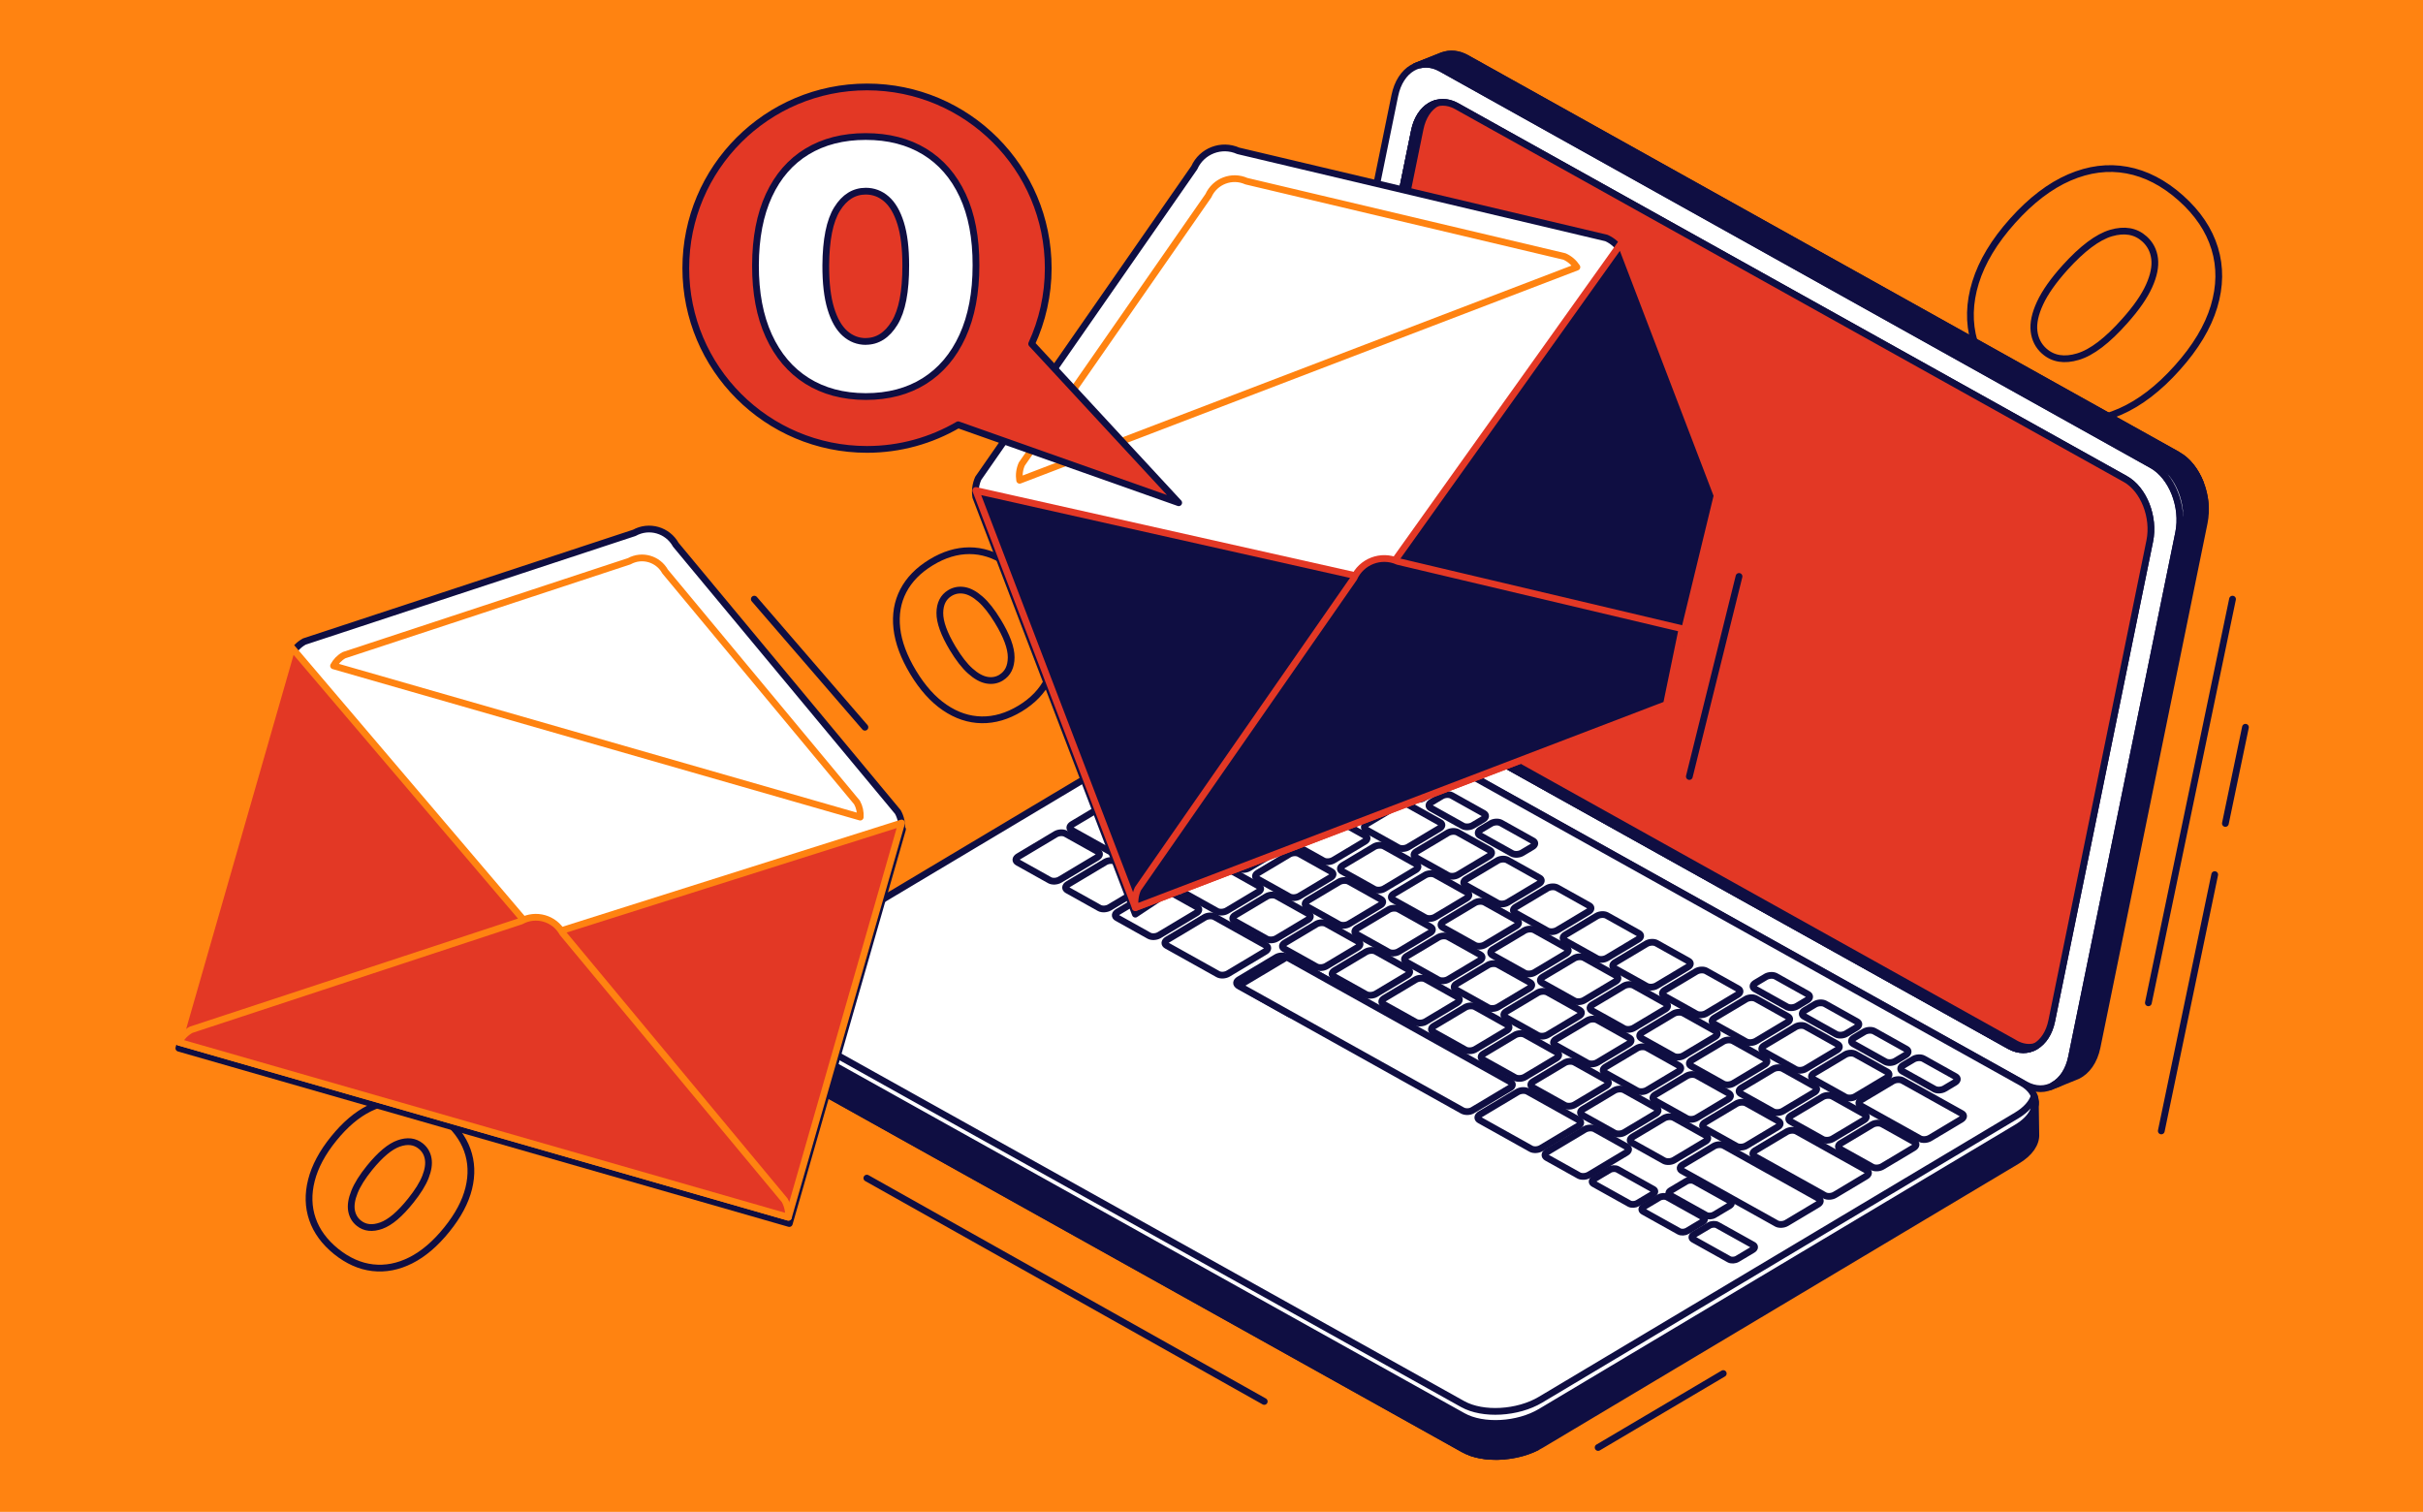 <svg width="718" height="448" viewBox="0 0 718 448" fill="none" xmlns="http://www.w3.org/2000/svg">
<rect width="718" height="448" fill="#FF8311"/>
<path d="M302.28 209.955C298.49 212.245 294.69 213.355 290.89 213.295C287.08 213.235 283.44 212.025 279.97 209.665C276.49 207.305 273.37 203.835 270.61 199.265C267.84 194.675 266.22 190.335 265.76 186.235C265.3 182.135 265.93 178.415 267.66 175.085C269.39 171.745 272.15 168.935 275.93 166.635C279.71 164.335 283.48 163.185 287.25 163.185C291.02 163.185 294.62 164.335 298.05 166.625C301.49 168.915 304.58 172.345 307.35 176.925C310.14 181.515 311.79 185.905 312.28 190.075C312.78 194.245 312.18 198.035 310.48 201.425C308.79 204.825 306.05 207.665 302.27 209.965L302.28 209.955ZM296.69 200.765C298.64 199.575 299.62 197.585 299.64 194.785C299.65 191.985 298.32 188.395 295.65 184.035C293.91 181.175 292.21 179.015 290.53 177.545C288.86 176.075 287.25 175.205 285.72 174.945C284.19 174.685 282.77 174.945 281.47 175.735C279.52 176.925 278.53 178.875 278.5 181.605C278.47 184.335 279.74 187.845 282.32 192.145C284.08 195.065 285.81 197.295 287.52 198.825C289.23 200.355 290.86 201.265 292.42 201.545C293.97 201.825 295.4 201.575 296.7 200.775L296.69 200.765Z" stroke="#0F0E42" stroke-width="2" stroke-linecap="round" stroke-linejoin="round"/>
<path d="M99.609 370.834C96.169 368.054 93.829 364.864 92.589 361.264C91.349 357.664 91.249 353.834 92.279 349.754C93.309 345.684 95.509 341.564 98.869 337.414C102.239 333.244 105.769 330.244 109.469 328.414C113.169 326.584 116.879 325.914 120.599 326.404C124.329 326.894 127.909 328.524 131.359 331.294C134.809 334.064 137.179 337.224 138.459 340.764C139.739 344.304 139.889 348.084 138.909 352.094C137.929 356.104 135.759 360.184 132.399 364.344C129.029 368.534 125.469 371.574 121.719 373.464C117.969 375.354 114.209 376.074 110.439 375.644C106.669 375.214 103.059 373.604 99.609 370.834ZM106.339 362.454C108.119 363.884 110.329 364.124 112.969 363.184C115.609 362.244 118.519 359.764 121.719 355.764C123.809 353.154 125.269 350.814 126.079 348.744C126.889 346.674 127.159 344.864 126.879 343.334C126.609 341.804 125.869 340.554 124.689 339.604C122.909 338.174 120.729 337.914 118.159 338.814C115.579 339.714 112.719 342.114 109.549 345.994C107.399 348.644 105.899 351.034 105.049 353.164C104.189 355.294 103.899 357.134 104.159 358.694C104.429 360.254 105.149 361.504 106.339 362.454Z" stroke="#0F0E42" stroke-width="2" stroke-linecap="round" stroke-linejoin="round"/>
<path d="M594.89 116.244C589.88 111.744 586.58 106.714 584.98 101.154C583.38 95.594 583.53 89.754 585.42 83.654C587.31 77.554 590.97 71.474 596.4 65.424C601.84 59.354 607.45 55.074 613.21 52.584C618.97 50.094 624.66 49.364 630.28 50.404C635.9 51.444 641.22 54.204 646.24 58.674C651.26 63.154 654.61 68.134 656.28 73.614C657.95 79.094 657.88 84.844 656.07 90.854C654.26 96.864 650.64 102.904 645.21 108.954C639.77 115.054 634.12 119.394 628.27 121.964C622.42 124.534 616.65 125.344 610.96 124.384C605.27 123.424 599.91 120.714 594.89 116.234V116.244ZM605.77 104.044C608.36 106.354 611.7 106.904 615.78 105.674C619.86 104.454 624.49 100.924 629.65 95.094C633.04 91.294 635.43 87.854 636.82 84.764C638.22 81.674 638.76 78.964 638.47 76.614C638.17 74.264 637.16 72.324 635.43 70.774C632.84 68.464 629.55 67.894 625.57 69.054C621.59 70.224 617.04 73.634 611.93 79.284C608.46 83.134 605.99 86.644 604.52 89.814C603.05 92.984 602.46 95.754 602.74 98.144C603.02 100.524 604.03 102.494 605.75 104.034L605.77 104.044Z" stroke="#0F0E42" stroke-width="2" stroke-linecap="round" stroke-linejoin="round"/>
<path d="M645.26 134.764L434.57 17.224C432.12 15.854 429.65 15.684 427.48 16.464V16.444L427.12 16.594C427.09 16.604 427.06 16.614 427.03 16.634L419.52 19.634L426.34 22.854C426.31 22.984 426.27 23.094 426.25 23.224L394.5 178.624C392.91 186.404 396.45 195.404 402.41 198.724L608.03 313.444L607.43 322.094L615.63 318.774C618.38 317.434 620.56 314.474 621.42 310.284L653.17 154.884C654.76 147.104 651.22 138.104 645.26 134.784V134.764Z" fill="#0F0E42" stroke="#0F0E42" stroke-width="2" stroke-linecap="round" stroke-linejoin="round"/>
<path d="M645.26 134.764L434.57 17.224C432.12 15.854 429.65 15.684 427.48 16.464V16.444L427.12 16.594C427.09 16.604 427.06 16.614 427.03 16.634L419.52 19.634L426.34 22.854C426.31 22.984 426.27 23.094 426.25 23.224L405.32 125.644L508.71 203.784L651.98 143.014C650.54 139.444 648.2 136.424 645.26 134.784V134.764Z" fill="#0F0E42" stroke="#0F0E42" stroke-width="2" stroke-linecap="round" stroke-linejoin="round"/>
<path d="M637.73 158.694L653.53 151.694C653.73 145.534 651.09 139.204 646.85 135.864L621.83 146.824L637.72 158.704L637.73 158.694Z" fill="#0F0E42" stroke="#0F0E42" stroke-width="2" stroke-linecap="round" stroke-linejoin="round"/>
<path d="M600.17 321.364L389.48 203.824C383.52 200.494 379.98 191.494 381.57 183.724L413.32 28.324C414.91 20.544 421.03 16.934 426.99 20.264L637.68 137.804C643.64 141.134 647.18 150.134 645.59 157.904L613.84 313.304C612.25 321.084 606.13 324.694 600.17 321.364Z" fill="white" stroke="#0F0E42" stroke-width="2" stroke-linecap="round" stroke-linejoin="round"/>
<path d="M639.67 137.034L428.98 19.494C426.09 17.884 423.18 17.924 420.75 19.254C422.71 18.794 424.85 19.064 426.99 20.254L637.68 137.794C643.64 141.124 647.18 150.124 645.59 157.894L613.84 313.294C613.02 317.304 610.99 320.174 608.4 321.594C611.92 320.774 614.81 317.534 615.83 312.534L647.58 157.134C649.17 149.354 645.63 140.354 639.67 137.034Z" fill="white" stroke="#0F0E42" stroke-width="2" stroke-linecap="round" stroke-linejoin="round"/>
<path d="M595.47 309.904L397.32 199.414C391.87 196.374 388.62 188.134 390.08 181.024L419.13 38.824C420.58 31.704 426.18 28.404 431.64 31.444L629.79 141.934C635.24 144.974 638.49 153.214 637.03 160.324L607.98 302.524C606.53 309.644 600.93 312.944 595.47 309.904Z" fill="white" stroke="#0F0E42" stroke-width="2" stroke-linecap="round" stroke-linejoin="round"/>
<path d="M595.47 309.904L397.32 199.414C391.87 196.374 388.62 188.134 390.08 181.024L419.13 38.824C420.58 31.704 426.18 28.404 431.64 31.444L629.79 141.934C635.24 144.974 638.49 153.214 637.03 160.324L607.98 302.524C606.53 309.644 600.93 312.944 595.47 309.904Z" fill="#E33825" stroke="#0F0E42" stroke-width="2" stroke-linecap="round" stroke-linejoin="round"/>
<path d="M597.17 309.184L399.02 198.694C393.57 195.654 390.32 187.414 391.78 180.304L420.83 38.104C421.57 34.504 423.37 31.894 425.67 30.574C422.57 31.424 420.04 34.374 419.13 38.834L390.08 181.034C388.63 188.154 391.87 196.384 397.32 199.434L595.47 309.924C598.16 311.424 600.89 311.374 603.14 310.084C601.28 310.594 599.22 310.344 597.18 309.204L597.17 309.184Z" fill="white" stroke="#0F0E42" stroke-width="2" stroke-linecap="round" stroke-linejoin="round"/>
<path d="M603.13 326.574L574.52 323.224L388.61 219.504C382.65 216.174 372.33 216.754 365.57 220.794L236.05 298.104L218.75 296.074L218.89 305.874H218.91C218.83 308.144 220.15 310.304 222.96 311.874L433.65 429.414C439.61 432.744 449.93 432.164 456.69 428.124L597.74 343.934C601.55 341.664 603.42 338.774 603.27 336.094L603.13 326.574Z" fill="#0F0E42" stroke="#0F0E42" stroke-width="2" stroke-linecap="round" stroke-linejoin="round"/>
<path d="M463.63 261.354L450.42 253.984L306.43 256.104L236.05 298.104L218.75 296.074L218.89 305.874H218.91C218.83 308.144 220.15 310.304 222.96 311.874L433.65 429.414C436.8 431.174 441.17 431.824 445.58 431.474L463.63 261.364V261.354Z" fill="#0F0E42" stroke="#0F0E42" stroke-width="2" stroke-linecap="round" stroke-linejoin="round"/>
<path d="M226.43 296.974L218.75 296.074L218.89 305.874H218.91C218.83 308.144 220.15 310.304 222.96 311.874L226.67 313.944L226.42 296.974H226.43Z" fill="#0F0E42" stroke="#0F0E42" stroke-width="2" stroke-linecap="round" stroke-linejoin="round"/>
<path d="M435.77 430.365C441.4 432.405 449.41 431.825 455.34 428.865L455.02 407.015L435.43 407.305L435.77 430.375V430.365Z" fill="#0F0E42" stroke="#0F0E42" stroke-width="2" stroke-linecap="round" stroke-linejoin="round"/>
<path d="M433.51 419.634L222.82 302.094C216.86 298.764 217.51 292.794 224.28 288.754L365.33 204.564C372.1 200.524 382.41 199.944 388.37 203.274L599.06 320.814C605.02 324.144 604.37 330.114 597.6 334.154L456.55 418.344C449.78 422.384 439.47 422.964 433.51 419.634Z" fill="white" stroke="#0F0E42" stroke-width="2" stroke-linecap="round" stroke-linejoin="round"/>
<path d="M597.54 330.565L456.49 414.765C449.72 418.805 439.41 419.385 433.45 416.065L222.76 298.515C220.81 297.425 219.58 296.045 219.03 294.555C218.15 297.365 219.37 300.175 222.82 302.095L433.51 419.635C439.47 422.965 449.79 422.385 456.55 418.345L597.6 334.145C602.15 331.425 603.92 327.845 602.79 324.775C602.15 326.825 600.4 328.865 597.54 330.565Z" fill="white" stroke="#0F0E42" stroke-width="2" stroke-linecap="round" stroke-linejoin="round"/>
<path d="M311.09 260.844L301.56 255.524C300.79 255.094 300.88 254.334 301.75 253.814L312.81 247.204C313.68 246.684 315 246.614 315.77 247.034L325.3 252.354C326.07 252.784 325.98 253.544 325.11 254.064L314.05 260.674C313.18 261.194 311.86 261.264 311.09 260.844Z" fill="white" stroke="#0F0E42" stroke-width="2" stroke-linecap="round" stroke-linejoin="round"/>
<path d="M325.81 269.065L316.28 263.745C315.51 263.315 315.6 262.555 316.47 262.035L327.53 255.425C328.4 254.905 329.72 254.835 330.49 255.255L340.02 260.575C340.79 261.005 340.7 261.765 339.83 262.285L328.77 268.895C327.9 269.415 326.58 269.485 325.81 269.065Z" fill="white" stroke="#0F0E42" stroke-width="2" stroke-linecap="round" stroke-linejoin="round"/>
<path d="M340.53 277.275L331 271.955C330.23 271.525 330.32 270.765 331.19 270.245L342.25 263.635C343.12 263.115 344.44 263.045 345.21 263.465L354.74 268.785C355.51 269.215 355.42 269.975 354.55 270.495L343.49 277.105C342.62 277.625 341.3 277.695 340.53 277.275Z" fill="white" stroke="#0F0E42" stroke-width="2" stroke-linecap="round" stroke-linejoin="round"/>
<path d="M360.62 270.014L351.09 264.694C350.32 264.264 350.41 263.504 351.28 262.984L360.57 257.434C361.44 256.914 362.76 256.844 363.53 257.264L373.06 262.584C373.83 263.014 373.74 263.774 372.87 264.294L363.58 269.844C362.71 270.364 361.39 270.434 360.62 270.014Z" fill="white" stroke="#0F0E42" stroke-width="2" stroke-linecap="round" stroke-linejoin="round"/>
<path d="M375.34 278.234L365.81 272.914C365.04 272.484 365.13 271.724 366 271.204L375.29 265.654C376.16 265.134 377.48 265.064 378.25 265.484L387.78 270.804C388.55 271.234 388.46 271.994 387.59 272.514L378.3 278.064C377.43 278.584 376.11 278.654 375.34 278.234Z" fill="white" stroke="#0F0E42" stroke-width="2" stroke-linecap="round" stroke-linejoin="round"/>
<path d="M390.06 286.444L380.53 281.124C379.76 280.694 379.85 279.934 380.72 279.414L390.01 273.864C390.88 273.344 392.2 273.274 392.97 273.694L402.5 279.014C403.27 279.444 403.18 280.204 402.31 280.724L393.02 286.274C392.15 286.794 390.83 286.864 390.06 286.444Z" fill="white" stroke="#0F0E42" stroke-width="2" stroke-linecap="round" stroke-linejoin="round"/>
<path d="M404.78 294.654L395.25 289.334C394.48 288.904 394.57 288.144 395.44 287.624L404.73 282.074C405.6 281.554 406.92 281.484 407.69 281.904L417.22 287.224C417.99 287.654 417.9 288.414 417.03 288.934L407.74 294.484C406.87 295.004 405.55 295.074 404.78 294.654Z" fill="white" stroke="#0F0E42" stroke-width="2" stroke-linecap="round" stroke-linejoin="round"/>
<path d="M419.5 302.874L409.97 297.554C409.2 297.124 409.29 296.364 410.16 295.844L419.45 290.294C420.32 289.774 421.64 289.704 422.41 290.124L431.94 295.444C432.71 295.874 432.62 296.634 431.75 297.154L422.46 302.704C421.59 303.224 420.27 303.294 419.5 302.874Z" fill="white" stroke="#0F0E42" stroke-width="2" stroke-linecap="round" stroke-linejoin="round"/>
<path d="M434.22 311.084L424.69 305.764C423.92 305.334 424.01 304.574 424.88 304.054L434.17 298.504C435.04 297.984 436.36 297.914 437.13 298.334L446.66 303.654C447.43 304.084 447.34 304.844 446.47 305.364L437.18 310.914C436.31 311.434 434.99 311.504 434.22 311.084Z" fill="white" stroke="#0F0E42" stroke-width="2" stroke-linecap="round" stroke-linejoin="round"/>
<path d="M448.94 319.294L439.41 313.974C438.64 313.544 438.73 312.784 439.6 312.264L448.89 306.714C449.76 306.194 451.08 306.124 451.85 306.544L461.38 311.864C462.15 312.294 462.06 313.054 461.19 313.574L451.9 319.124C451.03 319.644 449.71 319.714 448.94 319.294Z" fill="white" stroke="#0F0E42" stroke-width="2" stroke-linecap="round" stroke-linejoin="round"/>
<path d="M463.67 327.514L454.14 322.194C453.37 321.764 453.46 321.004 454.33 320.484L463.62 314.934C464.49 314.414 465.81 314.344 466.58 314.764L476.11 320.084C476.88 320.514 476.79 321.274 475.92 321.794L466.63 327.344C465.76 327.864 464.44 327.934 463.67 327.514Z" fill="white" stroke="#0F0E42" stroke-width="2" stroke-linecap="round" stroke-linejoin="round"/>
<path d="M478.39 335.724L468.86 330.404C468.09 329.974 468.18 329.214 469.05 328.694L478.34 323.144C479.21 322.624 480.53 322.554 481.3 322.974L490.83 328.294C491.6 328.724 491.51 329.484 490.64 330.004L481.35 335.554C480.48 336.074 479.16 336.144 478.39 335.724Z" fill="white" stroke="#0F0E42" stroke-width="2" stroke-linecap="round" stroke-linejoin="round"/>
<path d="M493.11 343.934L483.58 338.614C482.81 338.184 482.9 337.424 483.77 336.904L493.06 331.354C493.93 330.834 495.25 330.764 496.02 331.184L505.55 336.504C506.32 336.934 506.23 337.694 505.36 338.214L496.07 343.764C495.2 344.284 493.88 344.354 493.11 343.934Z" fill="white" stroke="#0F0E42" stroke-width="2" stroke-linecap="round" stroke-linejoin="round"/>
<path d="M382.07 265.715L372.54 260.395C371.77 259.965 371.86 259.205 372.73 258.685L382.02 253.135C382.89 252.615 384.21 252.545 384.98 252.965L394.51 258.285C395.28 258.715 395.19 259.475 394.32 259.995L385.03 265.545C384.16 266.065 382.84 266.135 382.07 265.715Z" fill="white" stroke="#0F0E42" stroke-width="2" stroke-linecap="round" stroke-linejoin="round"/>
<path d="M367.12 257.374L357.59 252.054C356.82 251.624 356.91 250.864 357.78 250.344L367.07 244.794C367.94 244.274 369.26 244.204 370.03 244.624L379.56 249.944C380.33 250.374 380.24 251.134 379.37 251.654L370.08 257.204C369.21 257.724 367.89 257.794 367.12 257.374Z" fill="white" stroke="#0F0E42" stroke-width="2" stroke-linecap="round" stroke-linejoin="round"/>
<path d="M352.16 249.024L331.63 237.574C330.86 237.144 330.95 236.384 331.82 235.864L341.11 230.314C341.98 229.794 343.3 229.724 344.07 230.144L364.6 241.594C365.37 242.024 365.28 242.784 364.41 243.304L355.12 248.854C354.25 249.374 352.93 249.444 352.16 249.024Z" fill="white" stroke="#0F0E42" stroke-width="2" stroke-linecap="round" stroke-linejoin="round"/>
<path d="M362.38 238.454L345.72 229.154C344.95 228.724 345.04 227.964 345.91 227.444L355.2 221.894C356.07 221.374 357.39 221.304 358.16 221.724L374.82 231.024C375.59 231.454 375.5 232.214 374.63 232.734L365.34 238.284C364.47 238.804 363.15 238.874 362.38 238.454Z" fill="white" stroke="#0F0E42" stroke-width="2" stroke-linecap="round" stroke-linejoin="round"/>
<path d="M396.79 273.925L387.26 268.605C386.49 268.175 386.58 267.415 387.45 266.895L396.74 261.345C397.61 260.825 398.93 260.755 399.7 261.175L409.23 266.495C410 266.925 409.91 267.685 409.04 268.205L399.75 273.755C398.88 274.275 397.56 274.345 396.79 273.925Z" fill="white" stroke="#0F0E42" stroke-width="2" stroke-linecap="round" stroke-linejoin="round"/>
<path d="M411.51 282.135L401.98 276.815C401.21 276.385 401.3 275.625 402.17 275.105L411.46 269.555C412.33 269.035 413.65 268.965 414.42 269.385L423.95 274.705C424.72 275.135 424.63 275.895 423.76 276.415L414.47 281.965C413.6 282.485 412.28 282.555 411.51 282.135Z" fill="white" stroke="#0F0E42" stroke-width="2" stroke-linecap="round" stroke-linejoin="round"/>
<path d="M426.23 290.354L416.7 285.034C415.93 284.604 416.02 283.844 416.89 283.324L426.18 277.774C427.05 277.254 428.37 277.184 429.14 277.604L438.67 282.924C439.44 283.354 439.35 284.114 438.48 284.634L429.19 290.184C428.32 290.704 427 290.774 426.23 290.354Z" fill="white" stroke="#0F0E42" stroke-width="2" stroke-linecap="round" stroke-linejoin="round"/>
<path d="M440.95 298.564L431.42 293.244C430.65 292.814 430.74 292.054 431.61 291.534L440.9 285.984C441.77 285.464 443.09 285.394 443.86 285.814L453.39 291.134C454.16 291.564 454.07 292.324 453.2 292.844L443.91 298.394C443.04 298.914 441.72 298.984 440.95 298.564Z" fill="white" stroke="#0F0E42" stroke-width="2" stroke-linecap="round" stroke-linejoin="round"/>
<path d="M455.67 306.774L446.14 301.454C445.37 301.024 445.46 300.264 446.33 299.744L455.62 294.194C456.49 293.674 457.81 293.604 458.58 294.024L468.11 299.344C468.88 299.774 468.79 300.534 467.92 301.054L458.63 306.604C457.76 307.124 456.44 307.194 455.67 306.774Z" fill="white" stroke="#0F0E42" stroke-width="2" stroke-linecap="round" stroke-linejoin="round"/>
<path d="M470.39 314.994L460.86 309.674C460.09 309.244 460.18 308.484 461.05 307.964L470.34 302.414C471.21 301.894 472.53 301.824 473.3 302.244L482.83 307.564C483.6 307.994 483.51 308.754 482.64 309.274L473.35 314.824C472.48 315.344 471.16 315.414 470.39 314.994Z" fill="white" stroke="#0F0E42" stroke-width="2" stroke-linecap="round" stroke-linejoin="round"/>
<path d="M485.11 323.204L475.58 317.884C474.81 317.454 474.9 316.694 475.77 316.174L485.06 310.624C485.93 310.104 487.25 310.034 488.02 310.454L497.55 315.774C498.32 316.204 498.23 316.964 497.36 317.484L488.07 323.034C487.2 323.554 485.88 323.624 485.11 323.204Z" fill="white" stroke="#0F0E42" stroke-width="2" stroke-linecap="round" stroke-linejoin="round"/>
<path d="M499.84 331.414L490.31 326.094C489.54 325.664 489.63 324.904 490.5 324.384L499.79 318.834C500.66 318.314 501.98 318.244 502.75 318.664L512.28 323.984C513.05 324.414 512.96 325.174 512.09 325.694L502.8 331.244C501.93 331.764 500.61 331.834 499.84 331.414Z" fill="white" stroke="#0F0E42" stroke-width="2" stroke-linecap="round" stroke-linejoin="round"/>
<path d="M514.56 339.635L505.03 334.315C504.26 333.885 504.35 333.125 505.22 332.605L514.51 327.055C515.38 326.535 516.7 326.465 517.47 326.885L527 332.205C527.77 332.635 527.68 333.395 526.81 333.915L517.52 339.465C516.65 339.985 515.33 340.055 514.56 339.635Z" fill="white" stroke="#0F0E42" stroke-width="2" stroke-linecap="round" stroke-linejoin="round"/>
<path d="M540.73 354.234L519.93 342.634C519.16 342.204 519.25 341.444 520.12 340.924L529.41 335.374C530.28 334.854 531.6 334.784 532.37 335.204L553.17 346.804C553.94 347.234 553.85 347.994 552.98 348.514L543.69 354.064C542.82 354.584 541.5 354.654 540.73 354.234Z" fill="white" stroke="#0F0E42" stroke-width="2" stroke-linecap="round" stroke-linejoin="round"/>
<path d="M568.91 337.404L551.35 327.614C550.58 327.184 550.67 326.424 551.54 325.904L560.83 320.354C561.7 319.834 563.02 319.764 563.79 320.184L581.35 329.974C582.12 330.404 582.03 331.164 581.16 331.684L571.87 337.234C571 337.754 569.68 337.824 568.91 337.404Z" fill="white" stroke="#0F0E42" stroke-width="2" stroke-linecap="round" stroke-linejoin="round"/>
<path d="M422.33 271.904L412.8 266.584C412.03 266.154 412.12 265.394 412.99 264.874L422.28 259.324C423.15 258.804 424.47 258.734 425.24 259.154L434.77 264.474C435.54 264.904 435.45 265.664 434.58 266.184L425.29 271.734C424.42 272.254 423.1 272.324 422.33 271.904Z" fill="white" stroke="#0F0E42" stroke-width="2" stroke-linecap="round" stroke-linejoin="round"/>
<path d="M407.24 263.484L397.71 258.164C396.94 257.734 397.03 256.974 397.9 256.454L407.19 250.904C408.06 250.384 409.38 250.314 410.15 250.734L419.68 256.054C420.45 256.484 420.36 257.244 419.49 257.764L410.2 263.314C409.33 263.834 408.01 263.904 407.24 263.484Z" fill="white" stroke="#0F0E42" stroke-width="2" stroke-linecap="round" stroke-linejoin="round"/>
<path d="M392.15 255.064L382.62 249.744C381.85 249.314 381.94 248.554 382.81 248.034L392.1 242.484C392.97 241.964 394.29 241.894 395.06 242.314L404.59 247.634C405.36 248.064 405.27 248.824 404.4 249.344L395.11 254.894C394.24 255.414 392.92 255.484 392.15 255.064Z" fill="white" stroke="#0F0E42" stroke-width="2" stroke-linecap="round" stroke-linejoin="round"/>
<path d="M377.06 246.644L367.53 241.324C366.76 240.894 366.85 240.134 367.72 239.614L377.01 234.064C377.88 233.544 379.2 233.474 379.97 233.894L389.5 239.214C390.27 239.644 390.18 240.404 389.31 240.924L380.02 246.474C379.15 246.994 377.83 247.064 377.06 246.644Z" fill="white" stroke="#0F0E42" stroke-width="2" stroke-linecap="round" stroke-linejoin="round"/>
<path d="M437.05 280.114L427.52 274.794C426.75 274.364 426.84 273.604 427.71 273.084L437 267.534C437.87 267.014 439.19 266.944 439.96 267.364L449.49 272.684C450.26 273.114 450.17 273.874 449.3 274.394L440.01 279.944C439.14 280.464 437.82 280.534 437.05 280.114Z" fill="white" stroke="#0F0E42" stroke-width="2" stroke-linecap="round" stroke-linejoin="round"/>
<path d="M451.77 288.324L442.24 283.004C441.47 282.574 441.56 281.814 442.43 281.294L451.72 275.744C452.59 275.224 453.91 275.154 454.68 275.574L464.21 280.894C464.98 281.324 464.89 282.084 464.02 282.604L454.73 288.154C453.86 288.674 452.54 288.744 451.77 288.324Z" fill="white" stroke="#0F0E42" stroke-width="2" stroke-linecap="round" stroke-linejoin="round"/>
<path d="M466.49 296.544L456.96 291.224C456.19 290.794 456.28 290.034 457.15 289.514L466.44 283.964C467.31 283.444 468.63 283.374 469.4 283.794L478.93 289.114C479.7 289.544 479.61 290.304 478.74 290.824L469.45 296.374C468.58 296.894 467.26 296.964 466.49 296.544Z" fill="white" stroke="#0F0E42" stroke-width="2" stroke-linecap="round" stroke-linejoin="round"/>
<path d="M481.21 304.755L471.68 299.435C470.91 299.005 471 298.245 471.87 297.725L481.16 292.175C482.03 291.655 483.35 291.585 484.12 292.005L493.65 297.325C494.42 297.755 494.33 298.515 493.46 299.035L484.17 304.585C483.3 305.105 481.98 305.175 481.21 304.755Z" fill="white" stroke="#0F0E42" stroke-width="2" stroke-linecap="round" stroke-linejoin="round"/>
<path d="M495.93 312.965L486.4 307.645C485.63 307.215 485.72 306.455 486.59 305.935L495.88 300.385C496.75 299.865 498.07 299.795 498.84 300.215L508.37 305.535C509.14 305.965 509.05 306.725 508.18 307.245L498.89 312.795C498.02 313.315 496.7 313.385 495.93 312.965Z" fill="white" stroke="#0F0E42" stroke-width="2" stroke-linecap="round" stroke-linejoin="round"/>
<path d="M510.65 321.184L501.12 315.864C500.35 315.434 500.44 314.674 501.31 314.154L510.6 308.604C511.47 308.084 512.79 308.014 513.56 308.434L523.09 313.754C523.86 314.184 523.77 314.944 522.9 315.464L513.61 321.014C512.74 321.534 511.42 321.604 510.65 321.184Z" fill="white" stroke="#0F0E42" stroke-width="2" stroke-linecap="round" stroke-linejoin="round"/>
<path d="M525.38 329.394L515.85 324.074C515.08 323.644 515.17 322.884 516.04 322.364L525.33 316.814C526.2 316.294 527.52 316.224 528.29 316.644L537.82 321.964C538.59 322.394 538.5 323.154 537.63 323.674L528.34 329.224C527.47 329.744 526.15 329.814 525.38 329.394Z" fill="white" stroke="#0F0E42" stroke-width="2" stroke-linecap="round" stroke-linejoin="round"/>
<path d="M540.1 337.604L530.57 332.284C529.8 331.854 529.89 331.094 530.76 330.574L540.05 325.024C540.92 324.504 542.24 324.434 543.01 324.854L552.54 330.174C553.31 330.604 553.22 331.364 552.35 331.884L543.06 337.434C542.19 337.954 540.87 338.024 540.1 337.604Z" fill="white" stroke="#0F0E42" stroke-width="2" stroke-linecap="round" stroke-linejoin="round"/>
<path d="M554.82 345.814L545.29 340.494C544.52 340.064 544.61 339.304 545.48 338.784L554.77 333.234C555.64 332.714 556.96 332.644 557.73 333.064L567.26 338.384C568.03 338.814 567.94 339.574 567.07 340.094L557.78 345.644C556.91 346.164 555.59 346.234 554.82 345.814Z" fill="white" stroke="#0F0E42" stroke-width="2" stroke-linecap="round" stroke-linejoin="round"/>
<path d="M414.33 251.164L404.8 245.844C404.03 245.414 404.12 244.654 404.99 244.134L414.28 238.584C415.15 238.064 416.47 237.994 417.24 238.414L426.77 243.734C427.54 244.164 427.45 244.924 426.58 245.444L417.29 250.994C416.42 251.514 415.1 251.584 414.33 251.164Z" fill="white" stroke="#0F0E42" stroke-width="2" stroke-linecap="round" stroke-linejoin="round"/>
<path d="M399.68 242.994L390.15 237.674C389.38 237.244 389.47 236.484 390.34 235.964L399.63 230.414C400.5 229.894 401.82 229.824 402.59 230.244L412.12 235.564C412.89 235.994 412.8 236.754 411.93 237.274L402.64 242.824C401.77 243.344 400.45 243.414 399.68 242.994Z" fill="white" stroke="#0F0E42" stroke-width="2" stroke-linecap="round" stroke-linejoin="round"/>
<path d="M385.04 234.824L375.51 229.504C374.74 229.074 374.83 228.314 375.7 227.794L384.99 222.244C385.86 221.724 387.18 221.654 387.95 222.074L397.48 227.394C398.25 227.824 398.16 228.584 397.29 229.104L388 234.654C387.13 235.174 385.81 235.244 385.04 234.824Z" fill="white" stroke="#0F0E42" stroke-width="2" stroke-linecap="round" stroke-linejoin="round"/>
<path d="M370.39 226.654L360.86 221.334C360.09 220.904 360.18 220.144 361.05 219.624L370.34 214.074C371.21 213.554 372.53 213.484 373.3 213.904L382.83 219.224C383.6 219.654 383.51 220.414 382.64 220.934L373.35 226.484C372.48 227.004 371.16 227.074 370.39 226.654Z" fill="white" stroke="#0F0E42" stroke-width="2" stroke-linecap="round" stroke-linejoin="round"/>
<path d="M385.2 217.804L375.67 212.484C374.9 212.054 374.99 211.294 375.86 210.774L378.93 208.944C379.8 208.424 381.12 208.354 381.89 208.774L391.42 214.094C392.19 214.524 392.1 215.284 391.23 215.804L388.16 217.634C387.29 218.154 385.97 218.224 385.2 217.804Z" fill="white" stroke="#0F0E42" stroke-width="2" stroke-linecap="round" stroke-linejoin="round"/>
<path d="M404.31 228.474L394.78 223.154C394.01 222.724 394.1 221.964 394.97 221.444L398.04 219.614C398.91 219.094 400.23 219.024 401 219.444L410.53 224.764C411.3 225.194 411.21 225.954 410.34 226.474L407.27 228.304C406.4 228.824 405.08 228.894 404.31 228.474Z" fill="white" stroke="#0F0E42" stroke-width="2" stroke-linecap="round" stroke-linejoin="round"/>
<path d="M418.9 236.614L409.37 231.294C408.6 230.864 408.69 230.104 409.56 229.584L412.63 227.754C413.5 227.234 414.82 227.164 415.59 227.584L425.12 232.904C425.89 233.334 425.8 234.094 424.93 234.614L421.86 236.444C420.99 236.964 419.67 237.034 418.9 236.614Z" fill="white" stroke="#0F0E42" stroke-width="2" stroke-linecap="round" stroke-linejoin="round"/>
<path d="M433.49 244.745L423.96 239.425C423.19 238.995 423.28 238.235 424.15 237.715L427.22 235.885C428.09 235.365 429.41 235.295 430.18 235.715L439.71 241.035C440.48 241.465 440.39 242.225 439.52 242.745L436.45 244.575C435.58 245.095 434.26 245.165 433.49 244.745Z" fill="white" stroke="#0F0E42" stroke-width="2" stroke-linecap="round" stroke-linejoin="round"/>
<path d="M448.07 252.884L438.54 247.564C437.77 247.134 437.86 246.374 438.73 245.854L441.8 244.024C442.67 243.504 443.99 243.434 444.76 243.854L454.29 249.174C455.06 249.604 454.97 250.364 454.1 250.884L451.03 252.714C450.16 253.234 448.84 253.304 448.07 252.884Z" fill="white" stroke="#0F0E42" stroke-width="2" stroke-linecap="round" stroke-linejoin="round"/>
<path d="M529.51 298.324L519.98 293.004C519.21 292.574 519.3 291.814 520.17 291.294L523.24 289.464C524.11 288.944 525.43 288.874 526.2 289.294L535.73 294.614C536.5 295.044 536.41 295.804 535.54 296.324L532.47 298.154C531.6 298.674 530.28 298.744 529.51 298.324Z" fill="white" stroke="#0F0E42" stroke-width="2" stroke-linecap="round" stroke-linejoin="round"/>
<path d="M544.1 306.464L534.57 301.144C533.8 300.714 533.89 299.954 534.76 299.434L537.83 297.604C538.7 297.084 540.02 297.014 540.79 297.434L550.32 302.754C551.09 303.184 551 303.944 550.13 304.464L547.06 306.294C546.19 306.814 544.87 306.884 544.1 306.464Z" fill="white" stroke="#0F0E42" stroke-width="2" stroke-linecap="round" stroke-linejoin="round"/>
<path d="M558.69 314.594L549.16 309.274C548.39 308.844 548.48 308.084 549.35 307.564L552.42 305.734C553.29 305.214 554.61 305.144 555.38 305.564L564.91 310.884C565.68 311.314 565.59 312.074 564.72 312.594L561.65 314.424C560.78 314.944 559.46 315.014 558.69 314.594Z" fill="white" stroke="#0F0E42" stroke-width="2" stroke-linecap="round" stroke-linejoin="round"/>
<path d="M573.27 322.734L563.74 317.414C562.97 316.984 563.06 316.224 563.93 315.704L567 313.874C567.87 313.354 569.19 313.284 569.96 313.704L579.49 319.024C580.26 319.454 580.17 320.214 579.3 320.734L576.23 322.564C575.36 323.084 574.04 323.154 573.27 322.734Z" fill="white" stroke="#0F0E42" stroke-width="2" stroke-linecap="round" stroke-linejoin="round"/>
<path d="M429.05 259.385L419.52 254.065C418.75 253.635 418.84 252.875 419.71 252.355L429 246.805C429.87 246.285 431.19 246.215 431.96 246.635L441.49 251.955C442.26 252.385 442.17 253.145 441.3 253.665L432.01 259.215C431.14 259.735 429.82 259.805 429.05 259.385Z" fill="white" stroke="#0F0E42" stroke-width="2" stroke-linecap="round" stroke-linejoin="round"/>
<path d="M443.78 267.595L434.25 262.275C433.48 261.845 433.57 261.085 434.44 260.565L443.73 255.015C444.6 254.495 445.92 254.425 446.69 254.845L456.22 260.165C456.99 260.595 456.9 261.355 456.03 261.875L446.74 267.425C445.87 267.945 444.55 268.015 443.78 267.595Z" fill="white" stroke="#0F0E42" stroke-width="2" stroke-linecap="round" stroke-linejoin="round"/>
<path d="M458.5 275.804L448.97 270.484C448.2 270.054 448.29 269.294 449.16 268.774L458.45 263.224C459.32 262.704 460.64 262.634 461.41 263.054L470.94 268.374C471.71 268.804 471.62 269.564 470.75 270.084L461.46 275.635C460.59 276.155 459.27 276.224 458.5 275.804Z" fill="white" stroke="#0F0E42" stroke-width="2" stroke-linecap="round" stroke-linejoin="round"/>
<path d="M473.22 284.024L463.69 278.704C462.92 278.274 463.01 277.514 463.88 276.994L473.17 271.444C474.04 270.924 475.36 270.854 476.13 271.274L485.66 276.594C486.43 277.024 486.34 277.784 485.47 278.304L476.18 283.854C475.31 284.374 473.99 284.444 473.22 284.024Z" fill="white" stroke="#0F0E42" stroke-width="2" stroke-linecap="round" stroke-linejoin="round"/>
<path d="M487.94 292.234L478.41 286.914C477.64 286.484 477.73 285.724 478.6 285.204L487.89 279.654C488.76 279.134 490.08 279.064 490.85 279.484L500.38 284.804C501.15 285.234 501.06 285.994 500.19 286.514L490.9 292.064C490.03 292.584 488.71 292.654 487.94 292.234Z" fill="white" stroke="#0F0E42" stroke-width="2" stroke-linecap="round" stroke-linejoin="round"/>
<path d="M502.66 300.444L493.13 295.124C492.36 294.694 492.45 293.934 493.32 293.414L502.61 287.864C503.48 287.344 504.8 287.274 505.57 287.694L515.1 293.014C515.87 293.444 515.78 294.204 514.91 294.724L505.62 300.274C504.75 300.794 503.43 300.864 502.66 300.444Z" fill="white" stroke="#0F0E42" stroke-width="2" stroke-linecap="round" stroke-linejoin="round"/>
<path d="M517.38 308.664L507.85 303.344C507.08 302.914 507.17 302.154 508.04 301.634L517.33 296.084C518.2 295.564 519.52 295.494 520.29 295.914L529.82 301.234C530.59 301.664 530.5 302.424 529.63 302.944L520.34 308.494C519.47 309.014 518.15 309.084 517.38 308.664Z" fill="white" stroke="#0F0E42" stroke-width="2" stroke-linecap="round" stroke-linejoin="round"/>
<path d="M532.1 316.874L522.57 311.554C521.8 311.124 521.89 310.364 522.76 309.844L532.05 304.294C532.92 303.774 534.24 303.704 535.01 304.124L544.54 309.444C545.31 309.874 545.22 310.634 544.35 311.154L535.06 316.704C534.19 317.224 532.87 317.294 532.1 316.874Z" fill="white" stroke="#0F0E42" stroke-width="2" stroke-linecap="round" stroke-linejoin="round"/>
<path d="M546.83 325.084L537.3 319.764C536.53 319.334 536.62 318.574 537.49 318.054L546.78 312.504C547.65 311.984 548.97 311.914 549.74 312.334L559.27 317.654C560.04 318.084 559.95 318.844 559.08 319.364L549.79 324.914C548.92 325.434 547.6 325.504 546.83 325.084Z" fill="white" stroke="#0F0E42" stroke-width="2" stroke-linecap="round" stroke-linejoin="round"/>
<path d="M345.61 261.644L317.54 245.984C316.77 245.554 316.86 244.794 317.73 244.274L327.02 238.724C327.89 238.204 329.21 238.134 329.98 238.554L358.06 254.214C358.83 254.644 358.74 255.404 357.87 255.924L348.58 261.474C347.71 261.994 346.39 262.064 345.62 261.644H345.61Z" fill="white" stroke="#0F0E42" stroke-width="2" stroke-linecap="round" stroke-linejoin="round"/>
<path d="M526.47 362.555L498.39 346.895C497.62 346.465 497.71 345.705 498.58 345.185L507.87 339.635C508.74 339.115 510.06 339.045 510.83 339.465L538.9 355.125C539.67 355.555 539.58 356.315 538.71 356.835L529.42 362.385C528.55 362.905 527.23 362.975 526.46 362.555H526.47Z" fill="white" stroke="#0F0E42" stroke-width="2" stroke-linecap="round" stroke-linejoin="round"/>
<path d="M467.87 348.324L458.34 343.004C457.57 342.574 457.66 341.814 458.53 341.294L469.59 334.684C470.46 334.164 471.78 334.094 472.55 334.514L482.08 339.834C482.85 340.264 482.76 341.024 481.89 341.544L470.83 348.154C469.96 348.674 468.64 348.744 467.87 348.324Z" fill="white" stroke="#0F0E42" stroke-width="2" stroke-linecap="round" stroke-linejoin="round"/>
<path d="M360.96 288.675L345.71 280.165C344.94 279.735 345.03 278.975 345.9 278.455L356.96 271.845C357.83 271.325 359.15 271.255 359.92 271.675L375.17 280.185C375.94 280.615 375.85 281.375 374.98 281.895L363.92 288.505C363.05 289.025 361.73 289.095 360.96 288.675Z" fill="white" stroke="#0F0E42" stroke-width="2" stroke-linecap="round" stroke-linejoin="round"/>
<path d="M453.69 340.404L438.44 331.894C437.67 331.464 437.76 330.704 438.63 330.184L449.69 323.574C450.56 323.054 451.88 322.984 452.65 323.404L467.9 331.914C468.67 332.344 468.58 333.104 467.71 333.624L456.65 340.234C455.78 340.754 454.46 340.824 453.69 340.404Z" fill="white" stroke="#0F0E42" stroke-width="2" stroke-linecap="round" stroke-linejoin="round"/>
<path d="M382.2 300.524L366.95 292.014C366.18 291.584 366.27 290.824 367.14 290.304L378.2 283.694C379.07 283.174 380.39 283.104 381.16 283.524L396.41 292.034C397.18 292.464 397.09 293.224 396.22 293.744L385.16 300.354C384.29 300.874 382.97 300.944 382.2 300.524Z" fill="white" stroke="#0F0E42" stroke-width="2" stroke-linecap="round" stroke-linejoin="round"/>
<path d="M381.27 283.594L447.55 320.574C448.37 321.034 448.38 321.794 447.58 322.284L436.3 329.024C435.49 329.504 434.17 329.524 433.35 329.064L367.07 292.084L381.28 283.604L381.27 283.594Z" fill="white" stroke="#0F0E42" stroke-width="2" stroke-linecap="round" stroke-linejoin="round"/>
<path d="M508.89 363.005L519.51 368.925C520.14 369.275 520.07 369.905 519.36 370.325L514.83 373.025C514.12 373.455 513.03 373.515 512.4 373.165L501.78 367.245C501.15 366.895 501.22 366.265 501.93 365.845L506.46 363.145C507.17 362.715 508.26 362.655 508.89 363.005Z" fill="white" stroke="#0F0E42" stroke-width="2" stroke-linecap="round" stroke-linejoin="round"/>
<path d="M494.05 354.724L504.67 360.644C505.3 360.994 505.23 361.624 504.52 362.044L499.99 364.744C499.28 365.174 498.19 365.234 497.56 364.884L486.94 358.964C486.31 358.614 486.38 357.984 487.09 357.564L491.62 354.864C492.33 354.434 493.42 354.374 494.05 354.724Z" fill="white" stroke="#0F0E42" stroke-width="2" stroke-linecap="round" stroke-linejoin="round"/>
<path d="M479.33 346.505L489.95 352.425C490.58 352.775 490.51 353.405 489.8 353.825L485.27 356.525C484.56 356.955 483.47 357.015 482.84 356.665L472.22 350.745C471.59 350.395 471.66 349.765 472.37 349.345L476.9 346.645C477.61 346.215 478.7 346.155 479.33 346.505Z" fill="white" stroke="#0F0E42" stroke-width="2" stroke-linecap="round" stroke-linejoin="round"/>
<path d="M502.04 349.944L512.66 355.864C513.29 356.214 513.22 356.844 512.51 357.264L507.98 359.964C507.27 360.394 506.18 360.454 505.55 360.104L494.93 354.184C494.3 353.834 494.37 353.204 495.08 352.784L499.61 350.084C500.32 349.654 501.41 349.594 502.04 349.944Z" fill="white" stroke="#0F0E42" stroke-width="2" stroke-linecap="round" stroke-linejoin="round"/>
<path d="M90.16 190.104L187.96 157.894C192.33 155.474 197.84 157.054 200.26 161.424L266.07 240.624C266.95 242.214 267.3 243.964 267.18 245.654L267.44 245.734L233.89 362.554L53 310.604L86.55 193.784C87.34 192.284 88.56 190.994 90.16 190.114V190.104Z" fill="white" stroke="#0F0E42" stroke-width="2" stroke-linecap="round" stroke-linejoin="round"/>
<path d="M98.84 197.303C99.53 196.013 100.58 194.893 101.96 194.133L186.46 166.303C190.24 164.213 195 165.583 197.09 169.353L253.95 237.783C254.71 239.163 255.01 240.663 254.91 242.123L98.85 197.303H98.84Z" stroke="#FF8311" stroke-width="2" stroke-linecap="round" stroke-linejoin="round"/>
<g filter="url(#filter0_d_2415_5445)">
<path d="M86.55 193.773L159.65 279.673L267.18 245.653L246.93 316.173L233.63 362.473L201.73 353.313L53 310.603L86.55 193.773Z" fill="#E33825" stroke="#FF8311" stroke-width="2" stroke-linecap="round" stroke-linejoin="round"/>
<path d="M53 310.604C53.79 309.104 55.01 307.814 56.61 306.934L154.41 274.724C158.78 272.304 164.29 273.884 166.71 278.254L215.36 336.804L232.52 357.454C233.4 359.044 233.75 360.794 233.63 362.484L53 310.604Z" fill="#E33825" stroke="#FF8311" stroke-width="2" stroke-linecap="round" stroke-linejoin="round"/>
</g>
<path d="M289.889 141.724L353.909 49.674C356.129 44.704 361.959 42.474 366.919 44.694L476.019 70.524C477.829 71.334 479.269 72.624 480.269 74.174L480.549 74.064L494.469 165.824L336.429 270.884L289.149 147.274C288.859 145.454 289.079 143.524 289.889 141.714V141.724Z" fill="white" stroke="#0F0E42" stroke-width="2" stroke-linecap="round" stroke-linejoin="round"/>
<path d="M302.149 142.314C301.899 140.744 302.089 139.074 302.779 137.514L358.089 57.984C360.009 53.694 365.039 51.764 369.329 53.684L463.599 76.004C465.159 76.704 466.409 77.814 467.279 79.154L302.149 142.314Z" stroke="#FF8311" stroke-width="2" stroke-linecap="round" stroke-linejoin="round"/>
<g filter="url(#filter1_d_2415_5445)">
<path d="M289.159 147.285L408.979 174.175L480.279 74.185L508.819 148.805L493.799 210.705L336.439 270.895L289.159 147.285Z" fill="#0F0E42" stroke="#E33825" stroke-width="2" stroke-linecap="round" stroke-linejoin="round"/>
<path d="M336.439 270.895C336.149 269.075 336.369 267.145 337.179 265.335L401.199 173.285C403.419 168.315 409.249 166.085 414.209 168.305L498.439 188.245L493.809 210.695L336.449 270.885L336.439 270.895Z" fill="#0F0E42" stroke="#E33825" stroke-width="2" stroke-linecap="round" stroke-linejoin="round"/>
</g>
<path d="M349.28 148.974L305.71 101.884C308.85 95.064 310.62 87.474 310.62 79.464C310.62 49.804 286.58 25.764 256.92 25.764C227.26 25.764 203.22 49.804 203.22 79.464C203.22 109.124 227.26 133.164 256.92 133.164C266.77 133.164 275.99 130.494 283.93 125.864L349.28 148.974Z" fill="#E33825" stroke="#0F0E42" stroke-width="2" stroke-linecap="round" stroke-linejoin="round"/>
<path d="M256.54 117.504C249.82 117.484 244.01 115.924 239.12 112.844C234.23 109.764 230.46 105.314 227.81 99.504C225.16 93.694 223.85 86.734 223.87 78.614C223.89 70.474 225.23 63.554 227.86 57.874C230.5 52.184 234.26 47.864 239.14 44.904C244.02 41.944 249.82 40.454 256.54 40.454C263.26 40.454 269.07 41.944 273.96 44.914C278.85 47.894 282.62 52.224 285.27 57.904C287.92 63.594 289.23 70.494 289.21 78.614C289.21 86.784 287.88 93.774 285.23 99.574C282.58 105.384 278.81 109.824 273.94 112.894C269.06 115.964 263.26 117.504 256.54 117.504ZM256.54 101.164C260.01 101.164 262.86 99.354 265.09 95.724C267.32 92.094 268.42 86.394 268.4 78.614C268.4 73.534 267.89 69.374 266.88 66.144C265.87 62.914 264.47 60.524 262.69 58.974C260.91 57.424 258.86 56.644 256.55 56.644C253.08 56.644 250.25 58.404 248.06 61.924C245.87 65.444 244.75 71.004 244.7 78.624C244.68 83.804 245.17 88.064 246.18 91.404C247.19 94.744 248.6 97.204 250.39 98.794C252.18 100.384 254.24 101.184 256.55 101.184L256.54 101.164Z" fill="white" stroke="#0F0E42" stroke-width="2" stroke-linecap="round" stroke-linejoin="round"/>
<path d="M661.559 177.534L636.619 297.154" stroke="#0F0E42" stroke-width="2" stroke-linecap="round" stroke-linejoin="round"/>
<path d="M656.279 259.164L640.449 335.114" stroke="#0F0E42" stroke-width="2" stroke-linecap="round" stroke-linejoin="round"/>
<path d="M665.389 215.494L659.439 244.004" stroke="#0F0E42" stroke-width="2" stroke-linecap="round" stroke-linejoin="round"/>
<path d="M256.869 349.094L374.629 415.274" stroke="#0F0E42" stroke-width="2" stroke-linecap="round" stroke-linejoin="round"/>
<path d="M223.52 177.534L256.3 215.494" stroke="#0F0E42" stroke-width="2" stroke-linecap="round" stroke-linejoin="round"/>
<path d="M510.649 407.004L473.569 428.914" stroke="#0F0E42" stroke-width="2" stroke-linecap="round" stroke-linejoin="round"/>
<path d="M515.32 170.804L500.6 230.094" stroke="#0F0E42" stroke-width="2" stroke-linecap="round" stroke-linejoin="round"/>
<defs>
<filter id="filter0_d_2415_5445" x="50.58" y="189.563" width="219.02" height="173.921" filterUnits="userSpaceOnUse" color-interpolation-filters="sRGB">
<feFlood flood-opacity="0" result="BackgroundImageFix"/>
<feColorMatrix in="SourceAlpha" type="matrix" values="0 0 0 0 0 0 0 0 0 0 0 0 0 0 0 0 0 0 127 0" result="hardAlpha"/>
<feOffset dy="-1.79"/>
<feGaussianBlur stdDeviation="0.71"/>
<feColorMatrix type="matrix" values="0 0 0 0 0 0 0 0 0 0 0 0 0 0 0 0 0 0 0.1 0"/>
<feBlend mode="normal" in2="BackgroundImageFix" result="effect1_dropShadow_2415_5445"/>
<feBlend mode="normal" in="SourceGraphic" in2="effect1_dropShadow_2415_5445" result="shape"/>
</filter>
<filter id="filter1_d_2415_5445" x="286.599" y="69.675" width="224.78" height="202.22" filterUnits="userSpaceOnUse" color-interpolation-filters="sRGB">
<feFlood flood-opacity="0" result="BackgroundImageFix"/>
<feColorMatrix in="SourceAlpha" type="matrix" values="0 0 0 0 0 0 0 0 0 0 0 0 0 0 0 0 0 0 127 0" result="hardAlpha"/>
<feOffset dy="-1.95"/>
<feGaussianBlur stdDeviation="0.78"/>
<feColorMatrix type="matrix" values="0 0 0 0 0 0 0 0 0 0 0 0 0 0 0 0 0 0 0.1 0"/>
<feBlend mode="normal" in2="BackgroundImageFix" result="effect1_dropShadow_2415_5445"/>
<feBlend mode="normal" in="SourceGraphic" in2="effect1_dropShadow_2415_5445" result="shape"/>
</filter>
</defs>
</svg>
